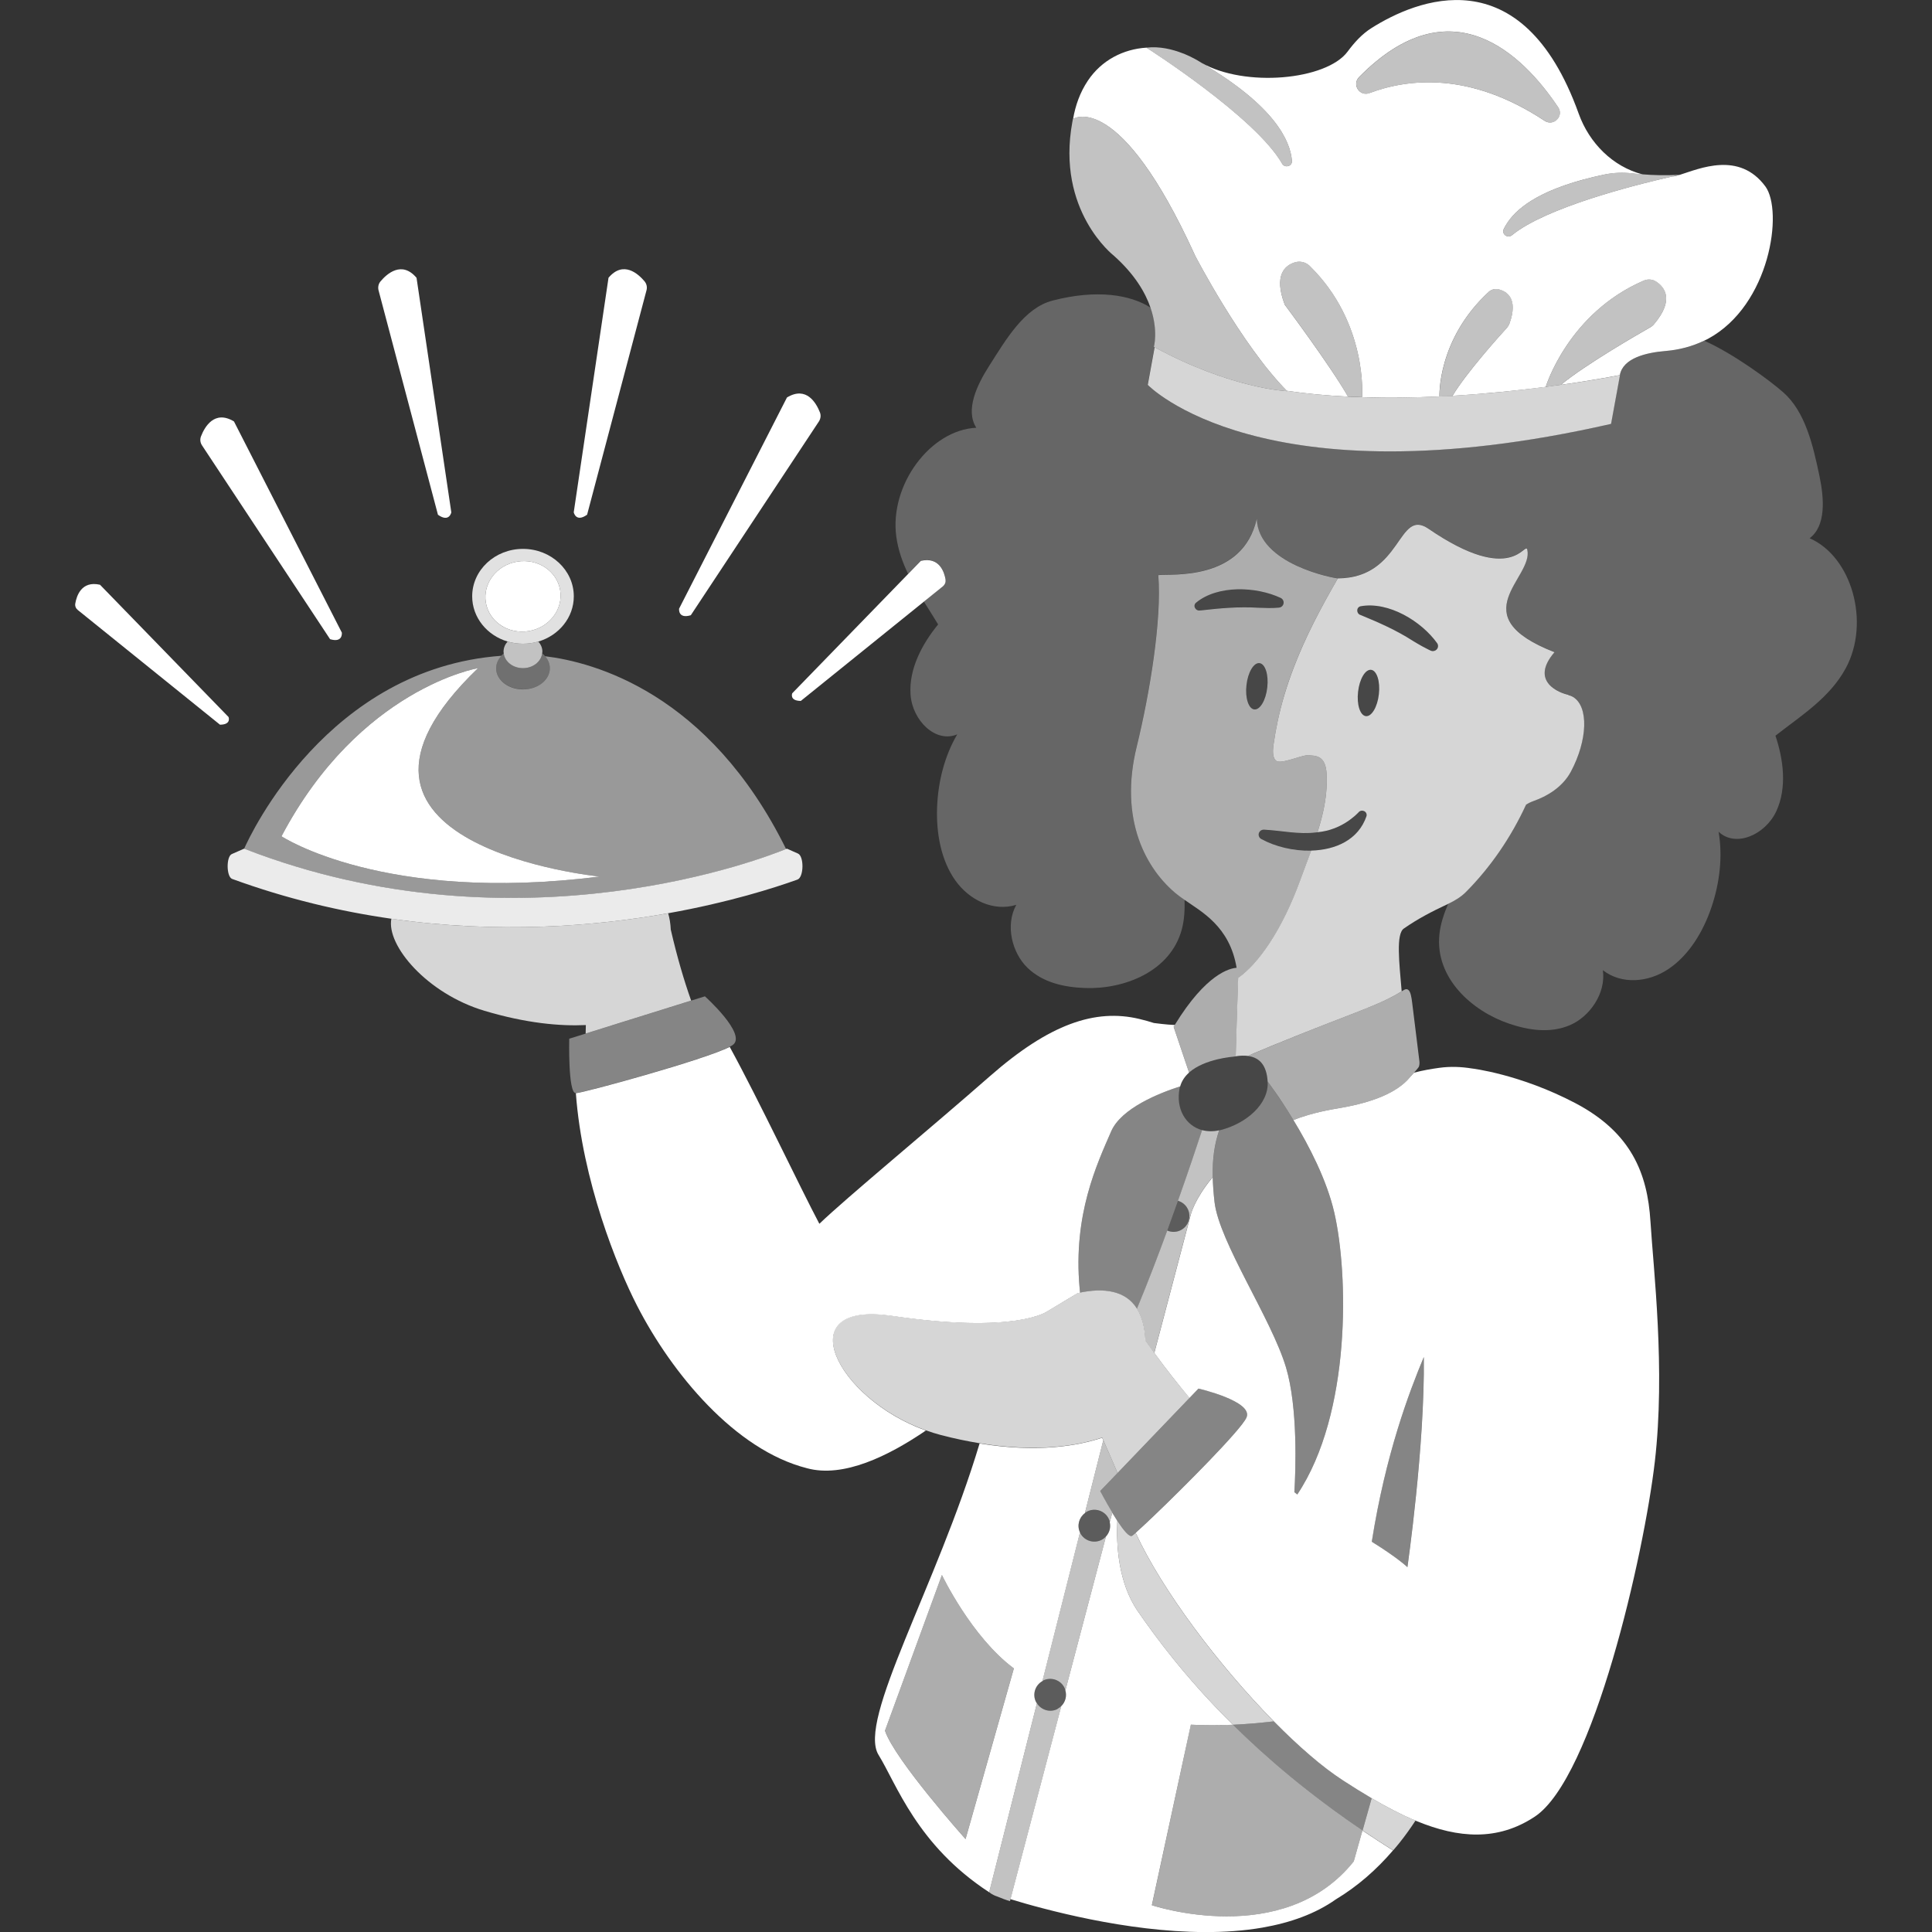 <svg viewBox="0 0 300 300" xmlns="http://www.w3.org/2000/svg"><rect x="0" y="0" width="300" height="300" fill="#333333" stroke="none"/><g fill="#fff"><path d="m 86.98 91.64 c -.5 -2.98 -3.48 -4.96 -6.67 -4.43 s -5.37 3.38 -4.87 6.35 c .5 2.98 3.48 4.96 6.67 4.43 s 5.37 -3.38 4.87 -6.35 z"/><path d="m 104.16 144.41 c -.04 -1 -.19 -1.85 -.41 -2.6 -11.45 2.04 -26.4 3.23 -42.98 .85 -.8 4.15 5.55 11.64 14.47 14.3 6.47 1.93 11.69 2.4 15.73 2.21 -.01 .43 -.02 .87 -.03 1.32 l 16.38 -5.12 c -1.13 -3.2 -2.18 -6.78 -3.15 -10.97 z" opacity=".8"/><path d="m 161 264.48 c -.04 -.06 -.08 -.12 -.12 -.18 -.61 -1.18 -.16 -2.62 .99 -3.26 l 5.83 -23.08 c -.5 -1.07 -.16 -2.32 .76 -3 l 2.86 -11.32 c -.06 -.13 -.12 -.26 -.18 -.39 -3.77 1.26 -10.02 2.36 -19.03 .89 -6.67 22.21 -19.01 42.99 -15.69 48.36 2.79 4.51 5.97 14.03 17.18 21.33 l 1.76 -6.96 5.65 -22.37 z m -11.07 21.09 s -11.01 -12.33 -12.51 -16.83 l 8.84 -24.17 s 4.58 9.61 11.17 14.5 z"/><path d="m 138.42 204.32 c 19.32 2.87 24.17 -.67 24.17 -.67 l 4.74 -2.84 c .13 -.03 .25 -.05 .38 -.08 -.02 -.25 -.05 -.48 -.07 -.73 -1.03 -11.4 2.71 -19.27 4.9 -24.32 1.56 -3.6 7.45 -5.94 10.72 -6.99 .24 -.86 .74 -1.57 1.38 -2.14 l -2.4 -7.11 c .06 -.1 .12 -.19 .18 -.28 -.7 -.04 -1.37 -.08 -2 -.16 s 0 0 0 0 c -.44 -.06 -.85 -.11 -1.25 -.15 -.7 -.22 -1.43 -.44 -2.26 -.63 -6.84 -1.63 -13.95 .77 -23.22 8.91 -9.38 8.23 -22.23 18.83 -26.46 22.9 -3.02 -5.7 -9.36 -19.14 -13.92 -27.47 -3.89 2 -22.73 7.15 -23.89 7.19 1 13.59 6.39 26.93 9.49 32.97 5.4 10.53 15.22 22.42 26.38 25.26 5.68 1.56 12.7 -1.91 18.48 -5.85 -14 -5 -21.4 -20.18 -5.33 -17.8 z"/><path d="m 274.12 28.94 c -4.07 -5.51 -10.27 -2.73 -13.26 -1.8 0 0 -.03 .01 -.08 .02 -.32 .1 -.62 .18 -.85 .22 -.09 .01 -.17 .01 -.25 .02 -4.05 .91 -17.58 4.15 -23.79 8.3 -.4 .27 -.77 .54 -1.11 .82 -.67 .55 -1.65 -.16 -1.28 -.95 .16 -.33 .35 -.67 .59 -1.02 1.68 -2.51 5.6 -5.47 15.06 -7.45 1.44 -.3 2.92 -.35 4.38 -.17 .44 .05 .96 .1 1.53 .15 -4.64 -1.2 -8.28 -4.87 -9.92 -9.43 -8.86 -24.68 -25.36 -17.59 -32.15 -13.31 -1.5 .94 -2.69 2.26 -3.74 3.68 -3.3 4.43 -15.96 5.6 -22.71 1.72 .13 .08 .21 .14 .21 .14 11.11 6.57 13.61 11.92 13.86 15.09 .07 .86 -1.1 1.18 -1.53 .43 -4.17 -7.26 -20.99 -17.96 -21.06 -18 -3.58 .22 -6.97 1.94 -9.1 5.13 -1.23 1.84 -1.93 3.86 -2.29 5.93 .32 -.19 7.31 -4.13 18.78 20.87 .06 .12 .11 .24 .17 .37 0 0 7.12 13.76 14.23 20.98 3.1 .46 6.29 .75 9.51 .91 -2.71 -4.77 -9.82 -14.27 -9.82 -14.27 -1.77 -4.65 .07 -6.12 1.56 -6.58 .81 -.25 1.7 -.04 2.3 .55 9.07 8.87 8.14 20.37 8.14 20.39 4.06 .13 8.13 .07 12.02 -.12 0 -.01 -.37 -8.83 7.64 -16.23 .4 -.37 .96 -.53 1.49 -.41 1.26 .28 3.17 1.35 1.74 5.32 -.1 .26 -.25 .5 -.44 .71 -1.24 1.36 -6.29 6.98 -8.4 10.51 5.36 -.32 10.34 -.85 14.47 -1.38 0 -.01 3.47 -11.44 15.23 -16.51 .62 -.27 1.36 -.21 1.92 .16 1.27 .83 2.88 2.78 -.3 6.57 -.18 .22 -.41 .41 -.66 .55 -1.85 1.05 -10.1 5.81 -13.84 8.91 5.61 -.8 9.16 -1.52 9.16 -1.52 .48 -2.63 4.07 -3.49 7.12 -3.74 2.07 -.17 4.1 -.7 5.97 -1.6 .2 -.1 .41 -.18 .6 -.29 9.67 -5.22 11.71 -19.86 8.9 -23.67 z m -61.46 -14.49 c -1.52 .58 -2.77 -1.3 -1.63 -2.47 14.33 -14.58 25.47 -3.45 30.92 4.68 .93 1.38 -.71 3.01 -2.1 2.1 -11.56 -7.65 -21.15 -6.58 -27.19 -4.31 z"/><path d="m 210.22 289.02 c -10.91 13.7 -31.36 6.82 -31.36 6.82 s 0 0 0 0 l 4.77 -22.08 1.29 -5.95 c 2.19 .11 4.38 .1 6.53 .01 -7.51 -7.43 -12.13 -13.82 -14.75 -17.6 -3.08 -4.44 -3.38 -10.4 -3.2 -14.06 -.27 -.41 -.53 -.83 -.79 -1.26 l -.39 1.47 c .14 .6 .05 1.21 -.24 1.73 -.09 .17 -.21 .34 -.35 .49 l -2.05 7.78 -4.25 16.12 c .26 .87 0 1.81 -.64 2.44 l -7.7 29.25 -.19 .72 c 1.36 .42 3.09 .92 5.1 1.44 8.68 2.27 22.53 4.97 34.03 2.98 .01 0 .02 -.01 .04 -.01 4.24 -.74 8.16 -2.11 11.38 -4.39 3.36 -2.02 6.29 -4.6 8.86 -7.59 -1.64 -1.03 -3.22 -2.06 -4.75 -3.09 l -1.35 4.79 z"/><path d="m 256.28 189.65 c -.46 -7.47 -3 -13.79 -11.63 -18.34 -8.63 -4.54 -16.11 -5.4 -16.11 -5.4 -1.61 -.26 -3.31 -.34 -5.04 -.1 -1.23 .17 -2.55 .39 -3.92 .75 -.29 .33 -.57 .63 -.64 .71 -2.03 2.47 -5.97 3.9 -10.48 4.71 -.29 .05 -.58 .11 -.89 .16 -.58 .09 -1.15 .2 -1.72 .32 -1.28 .26 -2.54 .6 -3.77 1.01 -.09 .03 -.19 .05 -.28 .09 -.07 .02 -.13 .04 -.19 .07 -.26 .09 -.52 .19 -.77 .29 2.39 3.93 5.18 9.28 6.35 14.38 2.19 9.52 2.67 31.16 -5.75 43.76 -.15 -.12 -.3 -.24 -.45 -.36 .2 -3.31 .57 -13.12 -1.3 -19.37 -2.28 -7.6 -10.38 -19.45 -11.1 -25.69 -.16 -1.41 -.25 -2.68 -.28 -3.85 -.06 .07 -.13 .15 -.19 .23 -2.63 3.22 -3.21 5.55 -3.21 5.55 l -1.32 5.01 -4.35 16.51 c 1.91 2.61 3.72 4.91 5.46 6.99 l 1.4 -1.46 s 8.51 1.96 7.46 4.47 c -.2 .49 -.97 1.47 -2.08 2.73 -4.08 4.65 -12.79 13.14 -15.14 15.19 4.12 8.96 12.97 20.66 21.45 29.27 1.91 1.94 3.8 3.72 5.62 5.28 1.81 1.56 3.55 2.88 5.15 3.92 1.49 .97 2.97 1.89 4.43 2.75 2.31 1.36 4.57 2.54 6.8 3.47 .08 .03 .16 .07 .24 .1 6.42 2.63 12.5 3.11 18.27 -.7 9.11 -6 17 -40.83 18.66 -55.14 1.66 -14.3 -.22 -29.84 -.68 -37.31 z m -37.74 53.7 s -1.4 -1.39 -5.53 -3.95 c 2.15 -13.6 5.79 -23.2 8.08 -28.68 .17 13.84 -2.55 32.63 -2.55 32.63 z"/><path d="m 210.22 289.01 l 1.35 -4.79 c -8.31 -5.62 -14.91 -11.26 -20.12 -16.41 -2.15 .1 -4.34 .11 -6.54 0 l -1.28 5.95 -4.76 22.08 c .05 .02 20.46 6.87 31.36 -6.82 z" opacity=".6"/><path d="m 171.05 239.11 c -1.21 .62 -2.7 .14 -3.32 -1.07 -.02 -.03 -.02 -.06 -.04 -.09 l -5.83 23.08 c .03 -.02 .06 -.04 .09 -.06 1.21 -.62 2.7 -.14 3.32 1.07 .07 .14 .13 .28 .17 .43 l 4.25 -16.12 2.05 -7.78 c -.19 .21 -.42 .4 -.69 .54 z" opacity=".7"/><path d="m 212.89 104.01 c -.89 -.1 -1.8 1.43 -2.02 3.41 -.22 1.99 .32 3.68 1.21 3.78 s 1.8 -1.43 2.02 -3.41 c .22 -1.99 -.32 -3.68 -1.21 -3.78 z" opacity=".1"/><path d="m 280.98 83.59 c 2.62 -1.94 2.25 -6.27 1.56 -9.6 -1.01 -4.85 -2.21 -10.05 -5.64 -13.07 -2.06 -1.82 -7.76 -6.02 -12.28 -8.02 -1.87 .9 -3.9 1.44 -5.97 1.6 -3.04 .25 -6.63 1.11 -7.12 3.73 l -1.37 7.49 -.02 .09 c -54.32 12.37 -71.94 -6.06 -71.94 -6.06 l .02 -.09 1.05 -5.75 c -.03 -.02 -.06 -.03 -.09 -.05 0 0 .71 -2.5 -.51 -6.08 -3.12 -2.01 -8.33 -2.89 -15.21 -1.11 -4.43 1.14 -7.25 6.05 -9.91 10.22 -1.83 2.87 -3.71 6.79 -1.95 9.53 -7.18 .35 -13.48 8.9 -12.43 16.86 .28 2.09 .96 4.01 1.84 5.83 l 1.98 -2.04 c 2.88 -.66 3.64 1.73 3.84 2.92 .07 .39 -.09 .76 -.39 1 l -2.99 2.41 c .74 1.19 1.51 2.37 2.22 3.56 -2.47 3.03 -4.56 6.9 -4.28 10.9 s 3.87 7.59 7.25 6.17 c -1.98 3.37 -2.98 7.38 -3.13 11.34 -.15 4.06 .63 8.24 2.83 11.34 s 5.97 4.88 9.47 3.79 c -1.75 3.17 -.66 7.46 1.74 9.78 s 5.74 3.03 8.97 3.14 c 6.01 .21 13.24 -2.53 15 -9.14 .39 -1.48 .46 -3.01 .42 -4.56 -.44 -.31 -.81 -.57 -1.08 -.78 -4.96 -3.94 -9.12 -11.75 -6.37 -23 2.03 -8.28 3.92 -19.75 3.36 -26.66 1.99 -.22 13.13 .97 15.29 -8.76 .21 7.15 12.17 9.27 12.59 9.27 10.07 -.06 9.24 -11.01 14.08 -7.7 13.17 9.03 15 1.77 15.34 3.26 1 4.36 -10.33 10.23 4.22 15.9 -3.94 4.6 .89 6.37 2.15 6.62 -.01 .01 -.01 .02 -.01 .04 .27 .07 .53 .16 .77 .31 2.41 1.5 2.25 6.68 -.36 11.57 -1.3 2.45 -3.74 3.85 -5.88 4.6 -.44 .15 -.79 .34 -1.09 .55 -2.36 5.15 -5.56 9.77 -9.32 13.55 -.77 .77 -1.72 1.35 -2.76 1.85 -.65 1.54 -1.19 3.11 -1.36 4.74 -.71 6.8 5.08 11.92 10.78 13.86 3.05 1.04 6.43 1.56 9.5 .24 s 5.61 -4.95 5.1 -8.53 c 2.89 2.26 7.05 1.93 10.2 -.19 s 5.37 -5.75 6.67 -9.6 c 1.27 -3.76 1.76 -7.86 1.1 -11.71 2.66 2.53 7.29 .45 8.97 -3.2 1.68 -3.64 1.1 -8 -.14 -11.71 3.96 -3.11 8.42 -5.85 10.93 -10.5 3.81 -7.08 .95 -17.3 -5.64 -20.17 z" opacity=".25"/><path d="m 242.37 59.75 l -.04 .01 c -.73 .1 -1.5 .21 -2.3 .31 h -.01 s 0 0 0 0 c -4.13 .54 -9.11 1.07 -14.47 1.38 -.02 .03 -.04 .06 -.06 .09 l -1.97 .02 c -3.9 .18 -7.96 .25 -12.02 .12 s -.08 0 -.08 0 c -.65 -.02 -1.29 -.05 -1.94 -.08 l -.16 -.01 s 0 0 0 0 c -3.21 -.16 -6.41 -.45 -9.5 -.91 .02 .02 .04 .04 .06 .06 0 0 -8.65 -.35 -20.59 -6.82 l -1.05 5.75 -.02 .09 s 17.62 18.43 71.94 6.06 l .02 -.09 1.37 -7.49 s -3.56 .73 -9.17 1.52 z" opacity=".8"/><path d="m 195.41 94.36 c 1.07 .05 2.12 .1 3.21 -.02 .25 -.03 .49 -.17 .62 -.41 .21 -.39 .06 -.87 -.33 -1.08 -3.81 -1.8 -9.82 -2.06 -13.2 .74 -.54 .51 .01 1.35 .71 1.18 2.97 -.34 5.98 -.62 9 -.42 z" opacity=".1"/><path d="m 195.56 102.97 c -.89 -.1 -1.8 1.43 -2.02 3.41 -.22 1.99 .32 3.68 1.21 3.78 s 1.8 -1.43 2.02 -3.41 c .22 -1.99 -.32 -3.68 -1.21 -3.78 z" opacity=".1"/><path d="m 204.57 129.24 c -.07 .01 -.14 .02 -.22 .03 -2.66 .35 -5.42 -.28 -8.11 -.43 -.29 -.01 -.58 .14 -.72 .41 -.2 .38 -.06 .85 .33 1.05 2.16 1.18 5.01 1.87 7.75 1.8 3.76 -.1 7.32 -1.63 8.59 -5.35 .18 -.77 -.83 -1.16 -1.28 -.54 -.43 .43 -.88 .81 -1.36 1.16 -1.45 1.04 -3.13 1.7 -4.97 1.88 z" opacity=".1"/><path d="m 211.26 94.14 c -.72 .18 -.67 1.18 .03 1.37 2.77 1.15 5.54 2.36 8.07 3.99 .22 .13 .44 .26 .65 .39 .5 .3 1.01 .58 1.53 .84 .21 .1 .41 .22 .63 .31 .24 .1 .51 .09 .74 -.06 .38 -.23 .49 -.72 .25 -1.09 -2.43 -3.41 -7.55 -6.54 -11.9 -5.75 z" opacity=".1"/><path d="m 236.96 124.96 c .3 -.21 .65 -.39 1.09 -.55 2.14 -.75 4.57 -2.15 5.88 -4.6 2.61 -4.9 2.77 -10.08 .36 -11.57 -.24 -.15 -.5 -.25 -.77 -.31 0 -.01 .01 -.02 .01 -.04 -1.27 -.25 -6.1 -2.02 -2.15 -6.62 -14.56 -5.67 -3.23 -11.54 -4.22 -15.9 -.34 -1.48 -2.17 5.77 -15.34 -3.26 -4.84 -3.32 -4.01 7.63 -14.08 7.7 -2.74 4.74 -5.06 9.16 -6.84 13.82 -1.02 2.67 -1.88 5.41 -2.5 8.34 -.24 1.13 -.45 2.28 -.62 3.47 -.11 .75 -.31 2.17 .4 2.71 .73 .55 3.89 -.87 4.79 -.86 .7 .01 1.44 .01 2.02 .4 .78 .54 .96 1.61 1.01 2.57 .09 1.92 -.12 3.8 -.52 5.65 -.24 1.11 -.55 2.22 -.9 3.32 1.83 -.17 3.52 -.84 4.97 -1.88 .48 -.35 .94 -.73 1.36 -1.16 .46 -.62 1.46 -.23 1.28 .54 -1.27 3.71 -4.83 5.25 -8.59 5.35 -.05 .14 -.1 .27 -.13 .35 -.52 1.41 -1.06 2.82 -1.57 4.22 -2.79 7.7 -6.49 13 -9.64 15.19 0 .09 -.01 .17 -.01 .26 -.09 2.54 -.17 4.98 -.23 7.05 -.02 .77 -.04 1.49 -.06 2.13 -.03 1.16 -.06 2.1 -.08 2.74 .71 -.11 1.36 -.13 1.93 -.05 .3 -.14 .59 -.28 .9 -.42 .98 -.42 1.91 -.8 2.8 -1.17 12.78 -5.24 16.43 -6.15 20.14 -8.45 -.38 -4.52 -.9 -8.9 .34 -9.75 2.22 -1.54 4.25 -2.59 6.9 -3.84 1.04 -.49 2 -1.08 2.76 -1.85 3.75 -3.78 6.95 -8.39 9.32 -13.55 z m -22.85 -17.17 c -.22 1.99 -1.13 3.51 -2.02 3.41 s -1.44 -1.8 -1.21 -3.78 c .22 -1.99 1.13 -3.51 2.02 -3.41 s 1.44 1.8 1.21 3.78 z m 8.81 -6.81 c -.23 .14 -.51 .16 -.74 .06 -.22 -.09 -.42 -.21 -.63 -.31 -.52 -.26 -1.03 -.54 -1.53 -.84 -.22 -.13 -.44 -.26 -.65 -.39 -2.54 -1.64 -5.3 -2.85 -8.07 -3.99 -.7 -.19 -.75 -1.19 -.03 -1.37 4.36 -.79 9.47 2.34 11.9 5.75 .24 .37 .13 .86 -.25 1.09 z" opacity=".8"/><path d="m 164.21 265.37 c -1.15 .59 -2.53 .18 -3.2 -.89 l -5.65 22.37 -1.76 6.96 s 0 0 0 0 .39 .4 1.29 .69 c .07 .03 .14 .06 .22 .09 .03 .01 .05 .02 .08 .03 .92 .39 1.64 .59 1.64 .59 v -.01 s .09 -.33 .09 -.33 l .19 -.72 7.7 -29.25 c -.17 .17 -.37 .33 -.6 .45 z" opacity=".7"/><path d="m 146.26 244.56 l -8.84 24.17 c 1.5 4.51 12.51 16.83 12.51 16.83 l 7.5 -26.5 c -6.59 -4.89 -11.17 -14.5 -11.17 -14.5 z" opacity=".6"/><path d="m 183.36 191.03 c 1.21 -.62 1.69 -2.11 1.07 -3.32 -.32 -.63 -.88 -1.06 -1.51 -1.24 -.53 1.49 -1.08 3.03 -1.66 4.62 .65 .28 1.42 .29 2.1 -.06 z" opacity=".2"/><path d="m 172.32 236.37 v -.01 c -.04 -.19 -.1 -.39 -.2 -.57 -.62 -1.21 -2.11 -1.69 -3.32 -1.07 -.13 .06 -.24 .14 -.35 .23 -.92 .69 -1.25 1.94 -.76 3 .01 .03 .02 .06 .04 .09 .62 1.21 2.11 1.69 3.32 1.07 .27 -.14 .5 -.32 .69 -.54 .14 -.15 .25 -.31 .35 -.48 .28 -.52 .37 -1.13 .24 -1.72 z" opacity=".2"/><path d="m 165.44 262.49 v -.01 c -.04 -.15 -.1 -.29 -.17 -.43 -.62 -1.21 -2.11 -1.69 -3.32 -1.07 -.03 .02 -.06 .04 -.09 .06 -1.15 .65 -1.59 2.08 -.99 3.26 .03 .07 .08 .12 .12 .18 .67 1.07 2.06 1.48 3.2 .89 .23 -.12 .42 -.27 .6 -.45 v -.01 c .64 -.63 .9 -1.56 .64 -2.43 z" opacity=".2"/><path d="m 170.83 231.54 l 2.7 -2.81 c -.78 -1.85 -1.51 -3.56 -2.21 -5.11 l -2.86 11.32 c .11 -.08 .22 -.16 .35 -.23 1.21 -.62 2.7 -.14 3.32 1.07 .1 .19 .16 .38 .2 .57 l .39 -1.47 c -1.02 -1.7 -1.89 -3.35 -1.89 -3.35 z" opacity=".7"/><path d="m 184.64 166.54 c 2.44 -2.16 6.92 -2.46 6.92 -2.46 .11 -.02 .22 -.03 .33 -.05 .02 -.64 .04 -1.58 .08 -2.74 .02 -.65 .04 -1.37 .06 -2.13 .06 -2.07 .14 -4.51 .23 -7.05 0 -.09 .01 -.17 .01 -.26 3.15 -2.19 6.85 -7.49 9.64 -15.19 .51 -1.4 1.05 -2.81 1.57 -4.22 .04 -.1 .08 -.22 .13 -.35 -2.74 .07 -5.59 -.62 -7.75 -1.8 -.39 -.2 -.53 -.67 -.33 -1.05 .15 -.27 .43 -.42 .72 -.41 2.7 .14 5.45 .78 8.11 .43 .07 -.01 .14 -.02 .22 -.03 .35 -1.1 .66 -2.21 .9 -3.32 .4 -1.85 .61 -3.73 .52 -5.65 -.05 -.96 -.23 -2.03 -1.01 -2.57 -.57 -.39 -1.32 -.39 -2.02 -.4 -.9 -.01 -4.06 1.41 -4.79 .86 -.71 -.53 -.51 -1.96 -.4 -2.71 .17 -1.19 .38 -2.34 .62 -3.47 .62 -2.94 1.47 -5.67 2.49 -8.33 1.78 -4.66 4.1 -9.08 6.85 -13.83 -.42 0 -12.38 -2.12 -12.59 -9.27 -2.16 9.74 -13.3 8.54 -15.29 8.76 .56 6.91 -1.33 18.38 -3.36 26.66 -2.76 11.25 1.41 19.06 6.37 23 .27 .21 .64 .47 1.08 .78 2.53 1.79 7 4.06 8.07 10.54 -1.05 .07 -4.73 .91 -9.6 8.87 -.06 .1 -.12 .19 -.18 .28 z m 12.14 -59.79 c -.22 1.99 -1.13 3.51 -2.02 3.41 s -1.44 -1.8 -1.21 -3.78 c .22 -1.99 1.13 -3.51 2.02 -3.41 s 1.44 1.8 1.21 3.78 z m -10.37 -11.97 c -.71 .17 -1.25 -.67 -.71 -1.18 3.38 -2.8 9.39 -2.54 13.2 -.74 .39 .21 .54 .69 .33 1.08 -.13 .24 -.36 .38 -.62 .41 -1.09 .11 -2.14 .06 -3.21 .02 -3.02 -.2 -6.03 .08 -9 .42 z" opacity=".6"/><path d="m 184.91 188.56 s .57 -2.32 3.2 -5.55 c .06 -.08 .13 -.16 .2 -.23 -.06 -2.77 .25 -5.02 1 -7.27 -.94 .21 -1.84 .19 -2.65 -.03 -.82 2.49 -2.14 6.44 -3.75 10.98 .63 .18 1.19 .61 1.51 1.24 .62 1.21 .14 2.7 -1.07 3.32 -.68 .35 -1.45 .34 -2.1 .06 -1.42 3.88 -2.98 7.96 -4.57 11.8 -.05 .12 -.09 .23 -.14 .35 .74 1.18 1.2 2.79 1.3 4.92 .47 .66 .93 1.31 1.39 1.94 l 4.35 -16.52 1.32 -5.01 z" opacity=".7"/><path d="m 194.71 163.56 c -.32 .13 -.6 .28 -.9 .42 1.77 .24 2.87 1.41 3.03 3.96 0 0 1.84 2.41 4 5.98 .26 -.1 .51 -.2 .77 -.29 .06 -.02 .13 -.05 .19 -.07 .09 -.03 .19 -.06 .29 -.09 1.23 -.41 2.49 -.74 3.76 -1.01 .57 -.12 1.15 -.23 1.73 -.32 .3 -.05 .59 -.11 .89 -.16 4.51 -.81 8.45 -2.24 10.48 -4.71 .07 -.08 .34 -.38 .63 -.71 .34 -.39 .7 -.81 .74 -.92 .01 -.03 .02 -.06 .03 -.08 .02 -.08 .03 -.16 .05 -.24 .02 -.16 .03 -.32 .01 -.48 l -1.06 -8.58 c -.1 -.77 -.18 -1.73 -.45 -2.26 -.2 -.38 -.49 -.54 -.96 -.24 -.1 .06 -.2 .12 -.3 .18 -3.71 2.29 -7.36 3.2 -20.14 8.45 -.88 .36 -1.81 .75 -2.8 1.17 z" opacity=".6"/><path d="m 122.06 131.83 c -11.98 -24.26 -29.88 -29.02 -37.41 -29.93 .46 .53 .73 1.17 .73 1.86 0 1.82 -1.87 3.29 -4.17 3.29 s -4.17 -1.47 -4.17 -3.29 c 0 -.73 .31 -1.39 .81 -1.93 -26.94 1.96 -38.95 27.73 -39.94 29.96 42.82 16.65 81.67 1.08 84.15 .05 z m -78.35 -1.97 c 12.13 -23 30.52 -26.11 30.52 -26.11 -28.76 27.64 18.88 32.36 18.88 32.36 -33.52 4.25 -49.4 -6.25 -49.4 -6.25 z" opacity=".5"/><path d="m 103.74 141.81 c 9.44 -1.68 16.5 -3.94 20.09 -5.23 1 -.36 1.04 -3.62 .08 -4.04 l -1.72 -.76 s -.05 .02 -.13 .05 c -2.49 1.03 -41.33 16.6 -84.15 -.05 h -.01 l -1.91 .84 c -.88 .39 -.85 3.53 .06 3.86 8.47 3.09 16.77 5.04 24.71 6.18 16.58 2.38 31.54 1.19 42.98 -.85 z" opacity=".9"/><path d="m 81.21 107.04 c 2.31 0 4.17 -1.47 4.17 -3.29 0 -.69 -.27 -1.33 -.73 -1.86 -.14 -.16 -.29 -.3 -.46 -.44 -.16 1.29 -1.43 2.3 -2.98 2.3 s -2.82 -1.01 -2.98 -2.3 c -.14 .11 -.26 .24 -.38 .36 -.51 .54 -.81 1.21 -.81 1.93 0 1.82 1.87 3.29 4.17 3.29 z" opacity=".3"/><path d="m 81.21 103.75 c 1.55 0 2.82 -1.01 2.98 -2.3 .01 -.09 .03 -.18 .03 -.27 0 -.59 -.24 -1.13 -.64 -1.56 -.75 .22 -1.55 .34 -2.38 .34 s -1.63 -.12 -2.38 -.34 c -.39 .43 -.63 .97 -.63 1.56 0 .09 .02 .18 .03 .27 .16 1.29 1.43 2.3 2.98 2.3 z" opacity=".7"/><path d="m 74.23 103.75 s -18.38 3.11 -30.52 26.11 c 0 0 15.88 10.5 49.4 6.25 0 0 -47.65 -4.72 -18.88 -32.36 z"/><path d="m 83.59 99.62 c 3.19 -.94 5.51 -3.73 5.51 -7.02 0 -4.07 -3.53 -7.37 -7.89 -7.37 s -7.89 3.3 -7.89 7.37 c 0 3.29 2.32 6.08 5.51 7.02 .75 .22 1.55 .34 2.38 .34 s 1.63 -.12 2.38 -.34 z m -8.15 -6.06 c -.5 -2.98 1.69 -5.82 4.87 -6.35 3.19 -.53 6.17 1.45 6.67 4.43 s -1.69 5.82 -4.87 6.35 c -3.19 .53 -6.18 -1.45 -6.67 -4.43 z" opacity=".85"/><path d="m 107.27 95.53 l 19.89 -30.09 c .27 -.42 .34 -.94 .16 -1.4 -.56 -1.42 -2.08 -4.16 -5.12 -2.32 l -16.75 32.79 s -.21 1.64 1.83 1.02 z"/><path d="m 91.16 79.94 l 9.23 -34.87 c .13 -.48 .02 -.99 -.3 -1.38 -.98 -1.17 -3.3 -3.28 -5.6 -.56 l -5.4 36.42 s .33 1.62 2.06 .38 z"/><path d="m 68.02 79.94 c 1.74 1.24 2.06 -.38 2.06 -.38 l -5.4 -36.42 c -2.3 -2.72 -4.62 -.61 -5.6 .56 -.32 .38 -.42 .9 -.3 1.38 l 9.23 34.87 z"/><path d="m 146.83 90.01 c -.2 -1.19 -.96 -3.58 -3.84 -2.92 l -1.98 2.04 -17.99 18.52 s -.48 1.17 1.33 1.19 l 19.09 -15.4 2.99 -2.41 c .3 -.25 .45 -.62 .39 -1 z"/><path d="m 51.25 99.25 c 2.04 .62 1.83 -1.02 1.83 -1.02 l -16.75 -32.79 c -3.05 -1.84 -4.57 .89 -5.12 2.32 -.18 .46 -.12 .98 .16 1.4 l 19.89 30.1 z"/><path d="m 35.5 111.35 l -19.97 -20.55 c -2.88 -.66 -3.64 1.73 -3.84 2.92 -.07 .39 .09 .76 .39 1 l 22.08 17.81 c 1.81 -.01 1.33 -1.19 1.33 -1.19 z"/><path d="m 212.67 14.45 c 6.04 -2.27 15.63 -3.34 27.19 4.31 1.39 .92 3.03 -.71 2.1 -2.09 -5.46 -8.13 -16.6 -19.26 -30.92 -4.68 -1.14 1.16 .11 3.04 1.63 2.47 z" opacity=".7"/><path d="m 179.19 53.87 c .03 .02 .06 .03 .09 .05 11.94 6.47 20.59 6.82 20.59 6.82 -.02 -.02 -.04 -.04 -.06 -.06 -7.12 -7.22 -14.23 -20.98 -14.23 -20.98 -.06 -.13 -.12 -.25 -.18 -.38 -11.47 -24.99 -18.46 -21.06 -18.78 -20.86 -.01 .01 -.02 .01 -.02 .01 l -.09 .49 c -2.53 13.78 6.42 20.72 6.42 20.72 3.27 2.91 4.92 5.75 5.73 8.12 1.22 3.58 .51 6.08 .51 6.08 z" opacity=".7"/><path d="m 240.03 60.07 c .8 -.1 1.57 -.21 2.3 -.31 l .04 -.01 s 0 0 0 0 c 3.74 -3.1 11.99 -7.86 13.84 -8.91 .25 -.14 .48 -.33 .67 -.55 3.17 -3.79 1.57 -5.74 .3 -6.57 -.57 -.37 -1.3 -.43 -1.92 -.16 -11.76 5.07 -15.23 16.5 -15.23 16.5 s .01 0 .01 0 z" opacity=".7"/><path d="m 209.48 61.59 c .65 .03 1.29 .06 1.94 .08 h .08 c 0 -.02 .93 -11.52 -8.14 -20.39 -.6 -.59 -1.49 -.8 -2.3 -.55 -1.49 .46 -3.33 1.93 -1.56 6.58 0 0 7.11 9.49 9.81 14.27 l .16 .01 z" opacity=".7"/><path d="m 225.49 61.54 c .02 -.03 .04 -.06 .06 -.09 2.11 -3.53 7.16 -9.14 8.41 -10.51 .19 -.21 .34 -.45 .44 -.71 1.44 -3.97 -.48 -5.04 -1.73 -5.32 -.53 -.12 -1.1 .04 -1.5 .41 -8 7.4 -7.64 16.23 -7.63 16.24 s 1.97 -.02 1.97 -.02 z" opacity=".7"/><path d="m 199.08 25.4 c .43 .75 1.6 .43 1.53 -.43 -.25 -3.18 -2.75 -8.52 -13.86 -15.09 0 0 -.08 -.05 -.21 -.14 -.27 -.18 -.8 -.5 -1.51 -.85 -.05 -.03 -.1 -.05 -.15 -.08 -.26 -.13 -.54 -.25 -.84 -.38 -.13 -.06 -.27 -.11 -.41 -.16 -1.57 -.61 -3.56 -1.11 -5.62 -.87 .07 .05 16.89 10.74 21.06 18 z" opacity=".7"/><path d="m 249.16 27.1 c -9.46 1.98 -13.39 4.94 -15.07 7.45 -.24 .35 -.43 .7 -.59 1.03 -.37 .78 .61 1.49 1.28 .94 .34 -.28 .71 -.55 1.11 -.82 6.21 -4.15 19.74 -7.39 23.79 -8.3 .57 -.13 .95 -.21 1.1 -.24 .05 -.01 .08 -.02 .08 -.02 -.01 0 -.02 0 -.03 0 -2.24 .13 -4.22 .06 -5.77 -.07 -.57 -.05 -1.09 -.1 -1.54 -.15 -1.46 -.18 -2.94 -.13 -4.37 .18 z" opacity=".7"/><path d="m 113.29 162.55 c .23 -.12 .42 -.23 .54 -.32 2.13 -1.69 -4.37 -7.52 -4.37 -7.52 l -2.15 .67 -16.38 5.12 -2.54 .79 s -.2 8.49 1.01 8.45 c 1.16 -.04 20 -5.2 23.89 -7.19 z" opacity=".4"/><path d="m 181.26 191.09 c .58 -1.58 1.13 -3.13 1.66 -4.62 1.61 -4.55 2.93 -8.5 3.75 -10.98 -2.52 -.69 -4.15 -3.28 -3.49 -6.54 .02 -.1 .06 -.18 .08 -.27 -3.27 1.05 -9.16 3.4 -10.72 6.99 -2.19 5.05 -5.92 12.92 -4.9 24.32 .02 .25 .05 .49 .07 .73 3.59 -.74 7.02 -.39 8.84 2.52 .05 -.12 .09 -.23 .14 -.35 1.59 -3.84 3.15 -7.92 4.57 -11.8 z" opacity=".4"/><path d="m 189.51 175.48 c -.07 .02 -.13 .02 -.2 .04 -.74 2.25 -1.06 4.5 -1 7.27 .03 1.18 .12 2.44 .28 3.85 .72 6.24 8.82 18.09 11.1 25.69 1.87 6.25 1.5 16.06 1.3 19.37 l .45 .36 c 8.42 -12.6 7.94 -34.24 5.75 -43.76 -1.17 -5.1 -3.97 -10.45 -6.35 -14.38 -2.17 -3.57 -4 -5.98 -4 -5.98 .22 3.51 -3.35 6.53 -7.33 7.54 z" opacity=".4"/><path d="m 184.64 166.54 c -.65 .57 -1.14 1.27 -1.38 2.14 -.03 .09 -.06 .17 -.08 .27 -.67 3.26 .97 5.85 3.49 6.54 .81 .22 1.71 .24 2.65 .03 .07 -.02 .13 -.02 .2 -.04 3.98 -1.01 7.55 -4.03 7.33 -7.54 -.16 -2.55 -1.26 -3.72 -3.03 -3.96 -.58 -.08 -1.22 -.06 -1.93 .05 -.11 .02 -.22 .03 -.33 .05 0 0 -4.47 .3 -6.92 2.46 z" opacity=".1"/><path d="m 171.14 223.23 l .18 .39 c .7 1.55 1.42 3.26 2.21 5.11 l 11.18 -11.66 c -1.75 -2.07 -3.56 -4.38 -5.46 -6.98 -.46 -.63 -.92 -1.27 -1.39 -1.94 -.1 -2.13 -.57 -3.74 -1.3 -4.92 -1.81 -2.91 -5.25 -3.25 -8.84 -2.52 -.13 .03 -.25 .05 -.38 .08 l -4.74 2.84 s -4.86 3.54 -24.17 .67 c -16.08 -2.39 -8.68 12.8 5.33 17.8 .76 .27 1.53 .52 2.33 .73 2.14 .56 4.15 .97 6.04 1.28 9.01 1.47 15.25 .38 19.03 -.89 z" opacity=".8"/><path d="m 212.99 279.23 l -1.41 5 c 1.53 1.03 3.1 2.06 4.75 3.09 .14 -.17 .29 -.33 .43 -.5 l .57 -.69 c .87 -1.09 1.69 -2.24 2.47 -3.43 -2.23 -.93 -4.49 -2.11 -6.8 -3.47 z" opacity=".8"/><path d="m 173.5 236.16 c -.18 3.66 .12 9.62 3.2 14.06 2.62 3.78 7.24 10.17 14.75 17.6 2.17 -.1 4.29 -.29 6.34 -.53 -8.48 -8.6 -17.33 -20.31 -21.45 -29.27 -.27 .24 -.46 .39 -.55 .45 -.43 .26 -1.35 -.88 -2.28 -2.3 z" opacity=".8"/><path d="m 211.58 284.23 l 1.41 -5 c -1.46 -.86 -2.94 -1.78 -4.43 -2.75 -3.2 -2.08 -6.95 -5.33 -10.77 -9.2 -2.05 .25 -4.17 .44 -6.34 .54 5.21 5.15 11.82 10.8 20.12 16.41 z" opacity=".4"/><path d="m 221.09 210.72 c -2.29 5.48 -5.93 15.08 -8.09 28.68 4.13 2.56 5.53 3.95 5.53 3.95 s 2.72 -18.79 2.56 -32.63 z" opacity=".4"/><path d="m 186.1 215.62 l -1.4 1.46 -11.18 11.66 -2.7 2.81 s .87 1.66 1.89 3.35 c .26 .43 .52 .85 .79 1.26 .93 1.42 1.85 2.56 2.28 2.3 .09 -.05 .28 -.21 .55 -.45 2.35 -2.06 11.07 -10.54 15.15 -15.19 1.1 -1.26 1.87 -2.24 2.08 -2.73 1.05 -2.51 -7.46 -4.48 -7.46 -4.48 z" opacity=".4"/></g></svg>